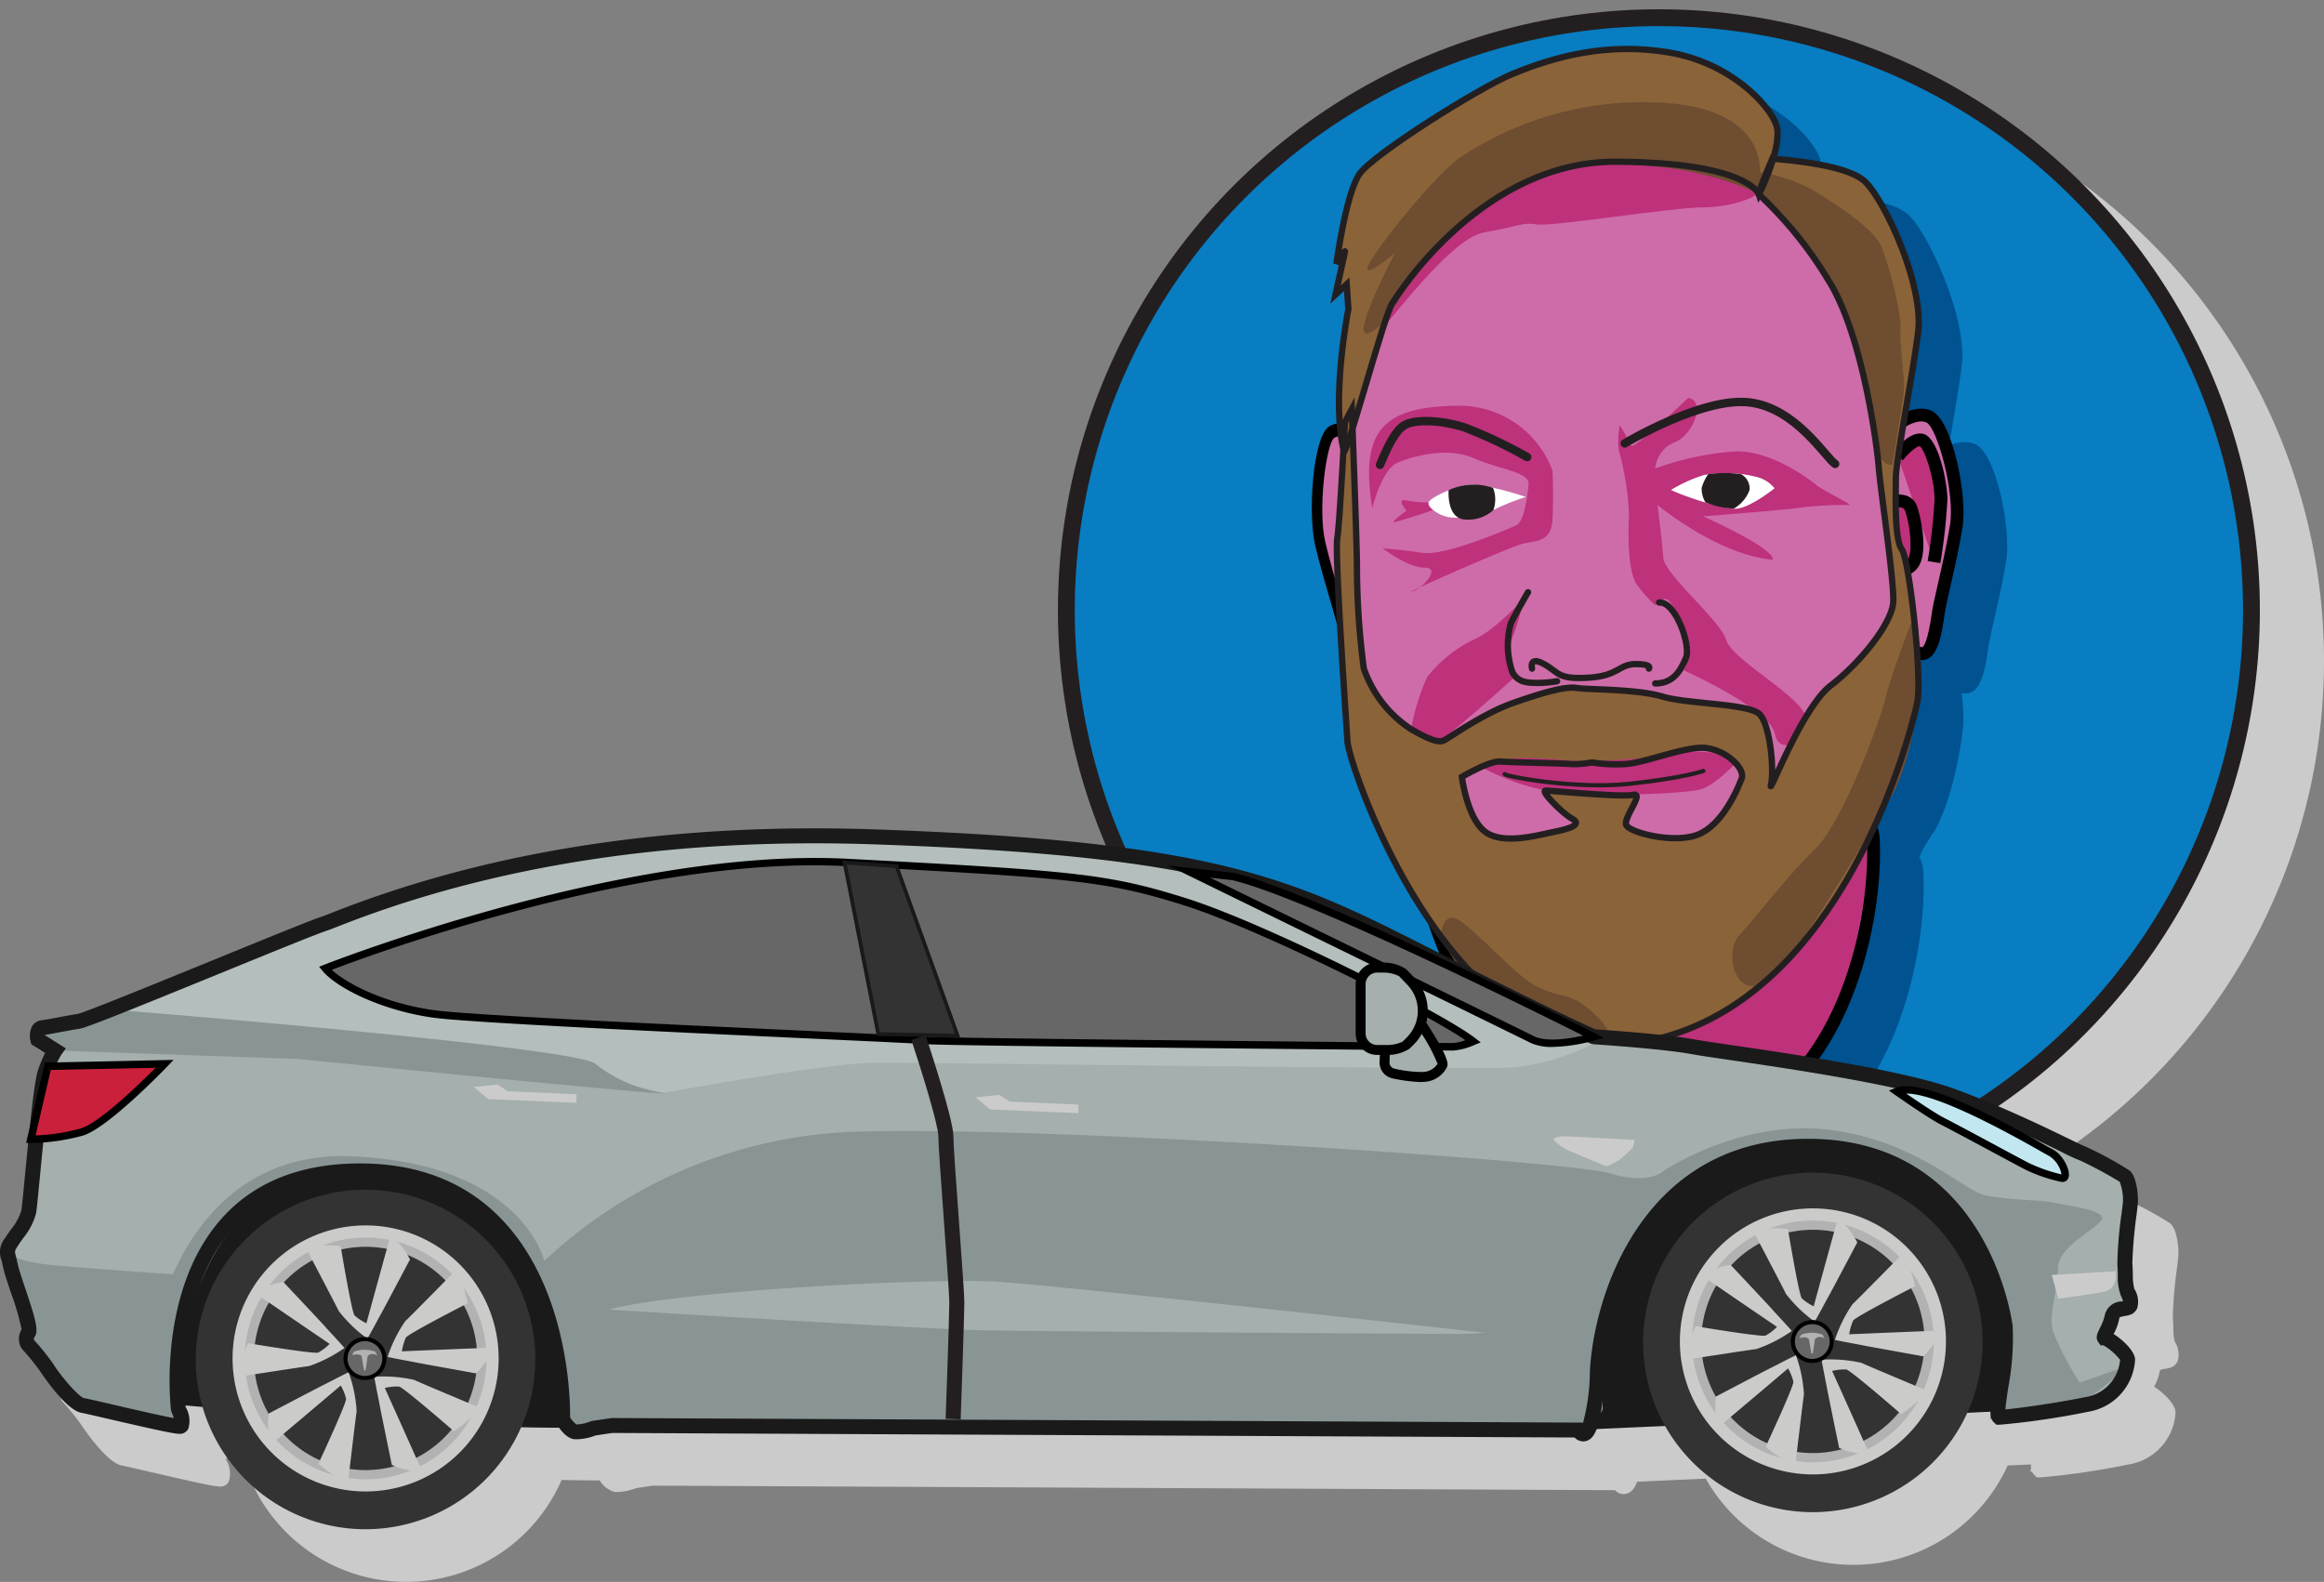 <svg id="Group_1790" data-name="Group 1790" xmlns="http://www.w3.org/2000/svg" xmlns:xlink="http://www.w3.org/1999/xlink" width="276" height="187.892" viewBox="0 0 276 187.892">
  <rect x="0" y="0" width="276" height="187.892" fill="#808080" stroke="none"/>
  <defs>
    <clipPath id="clip-path">
      <rect id="Rectangle_845" data-name="Rectangle 845" width="276" height="187.892" fill="none"/>
    </clipPath>
  </defs>
  <g id="Group_1789" data-name="Group 1789" transform="translate(0 0)" clip-path="url(#clip-path)">
    <path id="Path_4187" data-name="Path 4187" d="M205.039,74.239A70.372,70.372,0,1,1,134.668,3.867a70.372,70.372,0,0,1,70.372,70.372" transform="translate(70.961 4.267)" fill="#cccbcb"/>
    <path id="Path_4188" data-name="Path 4188" d="M200.943,71.372A70.372,70.372,0,1,1,130.572,1a70.372,70.372,0,0,1,70.372,70.372" transform="translate(66.44 1.103)" fill="#087dc1"/>
    <ellipse id="Ellipse_4" data-name="Ellipse 4" cx="70.372" cy="70.372" rx="70.372" ry="70.372" transform="translate(126.641 2.103)" fill="none" stroke="#231f20" stroke-width="2"/>
    <path id="Path_4189" data-name="Path 4189" d="M150.157,47.629a3.846,3.846,0,0,0-3.151.194c.555-3.261,1.176-6.852,1.519-9.534.711-5.587-3.963-15.645-6.3-17.881a5.789,5.789,0,0,0-1.881-1.083,42.218,42.218,0,0,0-8.955-1.912,6.848,6.848,0,0,0,.271-3.81c-.915-2.438-5.486-7.314-12.7-8.535s-13.409.406-18.59,2.539c-3.963,1.626-16.56,9.551-18.186,11.888S79.443,30.16,79.443,30.16s1.117-1.828,1.014-1.422c-.063.261-.5,2.259-.81,3.671-.175.8-.307,1.409-.307,1.409l1.321-1.22.2,2.947A60.614,60.614,0,0,0,79.84,49.152a2.115,2.115,0,0,0-1.315.364c-1.9,1.346-2.476,10.4-1.611,14.063.534,2.264,1.273,4.794,1.868,6.828.389,1.336.728,2.491.869,3.107l.09.4c.078.341.162.7.25,1.073.311,5.27.673,10.535.77,11.961.1,1.46,3.246,11.362,9.2,20.4a56.046,56.046,0,0,0,4.46,10.407c5.425,9.687,13,15.321,21.908,16.295a25.372,25.372,0,0,0,2.764.156,20.156,20.156,0,0,0,14.307-5.7c8.522-8.08,10.979-22.448,10.552-30.137a4.073,4.073,0,0,0-.467-1.687c.135-.3.261-.591.391-.886.5-.829.915-1.5,1.193-1.9,2.032-2.981,3.656-10.836,3.656-13.68a26.885,26.885,0,0,0-.223-3.048,2.123,2.123,0,0,0,.475.067c.061,0,.124,0,.187-.011,1.731-.173,2.163-3.076,2.476-5.194l.061-.408c.1-.627.364-1.809.675-3.179.473-2.083,1.06-4.674,1.433-6.982.6-3.726-1.191-12.679-3.654-13.829" transform="translate(84.453 5.13)" fill="#005290"/>
    <path id="Path_4190" data-name="Path 4190" d="M80.29,54.377s5.621,27.772,26.782,30.087,27.442-22.978,26.78-34.881S80.29,54.377,80.29,54.377" transform="translate(88.613 49.997)" fill="#ce6ca9"/>
    <path id="Path_4191" data-name="Path 4191" d="M83.591,60.727s16.531,11.406,20.5,14.052,3.637,3.968,2.977,4.958,2.15,1.82,2.15,1.82,12.893-2.48,16.034-10.912,4.96-23.309,4.96-23.309-42.321,8.6-46.619,13.39" transform="translate(92.256 52.243)" fill="#be317b"/>
    <path id="Path_4192" data-name="Path 4192" d="M110.215,85.761a25.353,25.353,0,0,1-2.764-.154c-8.907-.974-16.482-6.61-21.908-16.3a54.908,54.908,0,0,1-5.537-14.4l-.135-.671.652-.206c1.775-.562,43.592-13.655,52.652-7.394a4.13,4.13,0,0,1,1.9,3.284c.427,7.687-2.03,22.057-10.552,30.135a20.147,20.147,0,0,1-14.307,5.7M81.654,55.281c1.031,4.2,7.415,26.784,25.963,28.812a19.041,19.041,0,0,0,15.857-5.135c8.145-7.723,10.491-21.541,10.081-28.946A2.637,2.637,0,0,0,132.31,47.9c-2.4-1.66-9.33-2.735-28.719,1.567-10.047,2.23-19.4,5.038-21.937,5.817" transform="translate(88.151 49.611)"/>
    <path id="Path_4193" data-name="Path 4193" d="M106.728,25.113s2.728-2.356,4.588-1.487,3.843,9.174,3.223,13.017-1.86,8.556-2.108,10.167-.621,4.836-1.86,4.96-2.6-1.86-2.6-1.86" transform="translate(117.791 25.862)" fill="#ce6ca9"/>
    <path id="Path_4194" data-name="Path 4194" d="M110.719,52.937c-1.527,0-2.859-1.818-3.118-2.2l1.254-.862c.469.677,1.4,1.569,1.9,1.536.21-.078.644-.69,1.121-3.9l.061-.417c.105-.682.366-1.83.7-3.286.467-2.062,1.048-4.628,1.414-6.887.631-3.919-1.544-11.623-2.8-12.208-1.146-.536-3.155.848-3.768,1.376l-1-1.153c.318-.276,3.162-2.646,5.406-1.6,2.463,1.151,4.256,10.1,3.654,13.832-.372,2.306-.959,4.9-1.433,6.98-.309,1.369-.576,2.552-.673,3.181l-.061.408c-.316,2.118-.745,5.019-2.476,5.194-.063.006-.126.008-.189.008" transform="translate(117.53 25.461)"/>
    <path id="Path_4195" data-name="Path 4195" d="M107.141,26.788s1.818-2.314,2.893-1.9,2.23,4.63,2.23,7.026a66.68,66.68,0,0,1-.825,7.439" transform="translate(118.247 27.41)" fill="#be317b"/>
    <path id="Path_4196" data-name="Path 4196" d="M112.5,39.873l-1.5-.246a66.27,66.27,0,0,0,.816-7.317c0-2.428-1.163-5.968-1.761-6.324-.286-.042-1.231.688-2,1.67l-1.2-.942c.509-.646,2.289-2.707,3.766-2.142,1.691.652,2.72,5.695,2.72,7.737a66.166,66.166,0,0,1-.837,7.563" transform="translate(117.933 27.012)"/>
    <path id="Path_4197" data-name="Path 4197" d="M106.708,28.366c.248,0,1.984-.5,2.48.827s1.321,5.785-.084,6.86L107.7,37.128" transform="translate(117.769 31.205)" fill="#be317b"/>
    <path id="Path_4198" data-name="Path 4198" d="M108.183,38.126l-.926-1.21,1.407-1.075c.867-.663.419-4.422-.166-5.987-.149-.4-.576-.5-1.466-.366a2.16,2.16,0,0,1-.3.034v-.762l-.04-.762c.027,0,.065-.008.114-.015,1.641-.25,2.693.2,3.118,1.336.286.762,1.712,6.168-.332,7.731Z" transform="translate(117.748 30.81)"/>
    <path id="Path_4199" data-name="Path 4199" d="M79.974,25.656s-2.468-2.12-3.9-1.1S73.838,34,74.727,37.771s2.375,8.36,2.739,9.942.991,4.761,2.017,4.782,1.948-2.064,1.948-2.064" transform="translate(82.06 26.792)" fill="#ce6ca9"/>
    <path id="Path_4200" data-name="Path 4200" d="M79.98,53.648c1.252-.126,2.158-2.043,2.335-2.44L81.2,50.453c-.316.711-.989,1.677-1.4,1.683-.179-.061-.6-.633-1.306-3.791l-.093-.41c-.154-.669-.482-1.79-.9-3.21-.589-2.013-1.321-4.521-1.845-6.738-.909-3.848.105-11.692,1.071-12.376.886-.629,2.67.585,3.223,1.058l.7-1.229c-.288-.246-2.855-2.373-4.588-1.149-1.9,1.344-2.476,10.4-1.613,14.061.534,2.264,1.275,4.794,1.87,6.828.389,1.336.728,2.491.869,3.107l.09.4c.469,2.083,1.111,4.935,2.545,4.965.053,0,.105,0,.156-.006" transform="translate(81.735 26.393)"/>
    <path id="Path_4201" data-name="Path 4201" d="M110.159,8.628S78.192,11.609,76.565,40.867s.543,35.76.814,37.655,6.5,21.674,17.067,27.905,12.191,5.96,15.984,5.688,15.172-6.5,21.672-13.274,11.107-25.2,10.836-29.258-2.167-21.131-2.167-24.653-.541-37.386-30.612-36.3" transform="translate(83.841 9.494)" fill="#ce6ca9"/>
    <path id="Path_4202" data-name="Path 4202" d="M99.7,22.458s-6.5,6.231-6.774,5.688-1.353-2.438-1.353-2.438a9.3,9.3,0,0,0-.137,2.981,32.869,32.869,0,0,1,1.22,7.72c-.137,2.167-.137,6.774.947,8.263a16.364,16.364,0,0,0,2.169,2.438s.947-1.218,1.624-.541,2.575,4.062,2.438,5.688a6.687,6.687,0,0,1-.677,2.573s10.3,4.607,10.838,7.586,5.011.271,3.522-2.438-8.669-6.5-9.347-8.8-7.314-7.72-7.451-9.753-.677-6.231-.677-6.231,7.18,5.96,13.682,6.5c.271-1.353-8.263-5.146-8.263-5.146s8.669-.677,10.836-.949a43.7,43.7,0,0,1,6.5-.406c.677.135-3.116-1.761-3.793-2.3s-5.282-4.2-9.753-4.064a34.693,34.693,0,0,0-9.481,2.032,3.718,3.718,0,0,1,2.3-3.116c2.169-.812,3.793-4.876,1.626-5.282" transform="translate(100.807 24.785)" fill="#be317b"/>
    <path id="Path_4203" data-name="Path 4203" d="M94.335,28.715a18.207,18.207,0,0,1,3.913-1.769,14.732,14.732,0,0,1,6.429.278,3.9,3.9,0,0,1,1.956,1.3s-2.888,2.331-4.565,2.423-6.709-1.677-7.733-2.236" transform="translate(104.114 29.473)" fill="#fff"/>
    <path id="Path_4204" data-name="Path 4204" d="M86.509,38.216s-.406-1.557,1.422-.543S89.49,39.5,93.146,39.3s3.658-1.626,5.69-1.626,1.557.543,1.557.543" transform="translate(95.434 41.199)" fill="none" stroke="#231f20" stroke-linecap="round" stroke-width="0.75"/>
    <path id="Path_4205" data-name="Path 4205" d="M93.9,34.019c1.982-.151,3.81,5.148,3.2,6.57s-1.422,3.048-3.656,3.048" transform="translate(103.13 37.541)" fill="none" stroke="#231f20" stroke-linecap="round" stroke-width="0.75"/>
    <path id="Path_4206" data-name="Path 4206" d="M77.677,35.1s1.083-4.6,2.981-5.419,5.96-1.9,9.075-.541,6.637,1.626,6.5,3.116-.541,4.47-1.489,4.876-8.4,3.656-11.107,3.25-4.74-.541-4.74-.541,2.979,2.3,5.011,2.3-.406,2.575-1.489,2.846,11.513-5.284,13.139-5.69,3.385-.135,3.522-2.979,0-5.69,0-5.69A11.8,11.8,0,0,0,87.7,22.91c-8.8.135-11.513,2.979-10.024,12.191" transform="translate(85.302 25.282)" fill="#be317b"/>
    <path id="Path_4207" data-name="Path 4207" d="M93.08,33.791s-3.522,3.793-5.688,4.742a15.936,15.936,0,0,0-5.825,4.6,25.83,25.83,0,0,0-1.9,6.231c0,.541-.269,5.011,1.761,7.18s.408-4.742,3.387-7.18,7.451-6.5,7.451-6.5-1.626-2.167-.814-3.793a31.971,31.971,0,0,0,1.626-5.282" transform="translate(87.915 37.293)" fill="#be317b"/>
    <path id="Path_4208" data-name="Path 4208" d="M95.382,28.051A54.844,54.844,0,0,0,87.864,24.5c-2.64-.814-5.789-1.016-7.11-.2s-2.438,3.759-2.844,4.674" transform="translate(85.985 26.238)" fill="none" stroke="#231f20" stroke-linecap="round" stroke-width="1"/>
    <path id="Path_4209" data-name="Path 4209" d="M96.845,26.85a5.349,5.349,0,0,0-.778,1.626,3.18,3.18,0,0,0,.44,1.71,9.222,9.222,0,0,0,3.387.745,4.3,4.3,0,0,0,1.862-2.2,1.931,1.931,0,0,0-1.016-1.879,13.367,13.367,0,0,0-3.894,0" transform="translate(106.025 29.471)" fill="#231f20"/>
    <path id="Path_4210" data-name="Path 4210" d="M126.212,8.759c.305.1,9.652.915,11.989,3.151s7.009,12.294,6.3,17.881-2.642,15.134-2.642,17.37-.2,7.112.713,8.431,2.436,15.239,1.826,18.184-8.532,35.253-31.694,40.131S76.942,81.4,76.738,78.453,75.215,56.2,75.518,54.274s.915-13.819.915-13.819l.812-1.521s.61,15.948.61,18.59.3,9.957.814,12.191,3.147,5.789,5.585,7.211,3.25,1.527,3.759,1.424,4.47-3.149,8.535-4.573,6.3-1.929,7.415-1.727,7.11.105,10.159,1.016,10.363.814,11.585,2.135,1.727,6.6,1.319,8.33,3.656-9.145,7.11-11.785,7.317-7.418,7.415-9.957-1.523-13.31-1.727-15.95-1.929-15.847-5.991-22.246-6.2-9.347-8.232-10.163.61-4.672.61-4.672" transform="translate(83.296 9.666)" fill="#8b6339"/>
    <path id="Path_4211" data-name="Path 4211" d="M97.972,43.959a11.175,11.175,0,0,1-2.438.2c-.812-.1-7.112-.2-8.431-.305s-4.573,1.828-4.573,1.828.61,4.876,2.743,6.5,6.3.406,8.33,0,3.149-.915,2.032-1.525-3.86-3.351-3.149-3.351,8.941.812,10.363.507-1.117,2.642-.812,3.555,5.789,2.337,8.636,1.119,4.571-5.284,5.078-6.6-2.335-3.862-5.078-3.658-6.6,1.828-8.84,1.931a18.583,18.583,0,0,1-3.86-.2" transform="translate(91.084 46.596)" fill="#ce6ca9"/>
    <path id="Path_4212" data-name="Path 4212" d="M96.728,43.72s-6.7-.644-8.873-.507a13.28,13.28,0,0,0-4.2,1.083A27.262,27.262,0,0,0,94.8,47.53c5.69.135,13.377-.118,15-.661s3.928-2.981,3.928-2.981-1.405-2.707-10.041-.728c-1.622.2-4.843.191-6.959.56" transform="translate(92.328 46.835)" fill="#be317b"/>
    <path id="Path_4213" data-name="Path 4213" d="M77.249,31.543c.122,1.241,9.136-12.191,13.768-13s4.374-1.22,6.3-.949,16.085-2.032,19.814-2.032S125.5,13.8,123.7,12.579s-5.661-4.74-16.213-4.334S86,11.632,83.038,15.017s-6.176,12.6-5.789,16.526" transform="translate(85.221 9.063)" fill="#be317b"/>
    <path id="Path_4214" data-name="Path 4214" d="M84.944,43.9c-.067.238,8.364,1.862,14.867,1.151s8.736-1.523,8.736-1.523" transform="translate(93.749 48.041)" fill="none" stroke="#231f20" stroke-linecap="round" stroke-width="0.5"/>
    <path id="Path_4215" data-name="Path 4215" d="M125.686,20.048s2.945-5.892,2.032-8.33-5.486-7.314-12.7-8.535-13.409.408-18.59,2.541c-3.963,1.624-16.56,9.549-18.186,11.886S75.5,28.278,75.5,28.278s1.119-1.83,1.016-1.422c-.065.259-.5,2.259-.81,3.671-.175.8-.307,1.407-.307,1.407l1.321-1.218.2,2.945s-2.133,10.769-.507,16.966c.711-1.016,4.742-16.017,5.655-17.54s10.939-17.035,26.685-16.932,16.932,3.894,16.932,3.894" transform="translate(83.214 3.051)" fill="#8b6339"/>
    <path id="Path_4216" data-name="Path 4216" d="M82.835,28.514a13.53,13.53,0,0,1-2.617-.244c-1.355-.271,0,1.22,0,1.22s-1.9,1.355-1.489,1.355S83.6,29.354,83.6,29.354Z" transform="translate(86.826 31.164)" fill="#be317b"/>
    <path id="Path_4217" data-name="Path 4217" d="M92.211,28.818s-5.127-1.759-7.173-1.4c-1.571.278-4.193,1.489-4.378,2.049s1.21,1.584,2.514,1.769a10.167,10.167,0,0,0,4.752-.652,27.214,27.214,0,0,1,4.285-1.769" transform="translate(89.002 30.208)" fill="#fff"/>
    <path id="Path_4218" data-name="Path 4218" d="M81.787,28.01S81.515,31.346,83.7,31.5a4.464,4.464,0,0,0,3.4-1.117,3.774,3.774,0,0,0-.034-2.642,7.058,7.058,0,0,0-5.282.271" transform="translate(90.253 30.206)" fill="#231f20"/>
    <path id="Path_4219" data-name="Path 4219" d="M87.523,33.437S86.1,35.875,85.491,37.1a9.675,9.675,0,0,0,.2,5.892c.608,1.014,1.422,1.218,2.844,1.218a13.682,13.682,0,0,0,2.438-.2" transform="translate(93.947 36.902)" fill="none" stroke="#231f20" stroke-linecap="round" stroke-width="0.75"/>
    <path id="Path_4220" data-name="Path 4220" d="M91.721,27.617s9.143-5.486,14.73-4.876,9.145,6.6,10.262,7.314" transform="translate(101.229 25.045)" fill="none" stroke="#231f20" stroke-linecap="round" stroke-width="1"/>
    <path id="Path_4221" data-name="Path 4221" d="M123.961,15.285s2.011-8.126-10.316-9.347a39.045,39.045,0,0,0-25.33,6.5c-3.116,2.3-9.616,10.43-10.7,12.6s3.116-1.355,3.116-1.355-2.979,5.554-3.656,8.4,2.573-.406,2.573-.406,9.483-17.067,22.892-18.285,21.4,3.351,21.4,3.351Z" transform="translate(84.959 6.359)" fill="#6e4d31"/>
    <path id="Path_4222" data-name="Path 4222" d="M99.913,9.709a18.707,18.707,0,0,1,6.774,2.3c3.116,1.9,7.178,4.6,7.992,6.772s2.3,7.586,2.167,9.481.541,5.962.406,7.451-1.355,8.8-1.355,8.8-1.9.271-1.9-3.385-2.508-13.207-5.724-18.592-5.114-8.3-8.229-10.159-.135-2.676-.135-2.676" transform="translate(108.85 10.715)" fill="#6e4d31"/>
    <path id="Path_4223" data-name="Path 4223" d="M119.11,35.079s-2.438,6.231-3.116,9.075-5.148,14.9-8.4,18.016-7.043,8.129-8.941,10.159-.543,7.857,3.116,5.554,12.6-18.556,14.629-21.537,3.658-10.836,3.658-13.68a51.039,51.039,0,0,0-.949-7.586" transform="translate(107.94 38.714)" fill="#6e4d31"/>
    <path id="Path_4224" data-name="Path 4224" d="M81.338,53.994s.135-2.844,1.9-2.032,6.908,6.637,9.212,7.857,2.844.949,4.6,1.624,6.368,5.013,3.116,4.878S86.08,64.289,81.338,53.994" transform="translate(89.769 57.186)" fill="#6e4d31"/>
    <path id="Path_4225" data-name="Path 4225" d="M127.194,8.953c.305.1,8.669.507,11.006,2.743s7.009,12.292,6.3,17.879-2.642,15.138-2.642,17.374-.2,7.11.711,8.431,2.438,15.239,1.83,18.184-8.535,35.253-31.7,40.129S76.94,81.184,76.738,78.239s-1.525-22.248-1.22-24.179.915-13.817.915-13.817l.812-1.523s.61,15.95.61,18.59A93.468,93.468,0,0,0,78.667,69.5a14.071,14.071,0,0,0,5.587,7.211c2.438,1.422,3.252,1.525,3.759,1.422s4.47-3.149,8.535-4.571,6.3-1.929,7.415-1.727,7.112.1,10.159,1.016,10.363.814,11.583,2.133,1.727,6.6,1.321,8.33,3.656-9.143,7.11-11.785,7.314-7.415,7.415-9.955-1.523-13.31-1.727-15.95S137.9,29.779,133.831,23.38A47.2,47.2,0,0,0,125.6,13.219C125.433,13.051,127.194,8.953,127.194,8.953Z" transform="translate(83.296 9.88)" fill="none" stroke="#231f20" stroke-width="0.75"/>
    <path id="Path_4226" data-name="Path 4226" d="M125.686,20.048s2.945-5.892,2.032-8.33-5.486-7.314-12.7-8.535-13.409.408-18.59,2.541c-3.963,1.624-16.56,9.549-18.186,11.886S75.5,28.278,75.5,28.278s1.119-1.83,1.016-1.422c-.065.259-.5,2.259-.81,3.671-.175.8-.307,1.407-.307,1.407l1.321-1.218.2,2.945s-2.133,10.769-.507,16.966c.711-1.016,4.742-16.017,5.655-17.54s10.939-17.035,26.685-16.932S125.686,20.048,125.686,20.048Z" transform="translate(83.214 3.051)" fill="none" stroke="#231f20" stroke-width="0.75"/>
    <path id="Path_4227" data-name="Path 4227" d="M97.972,43.959a11.175,11.175,0,0,1-2.438.2c-.812-.1-7.112-.2-8.431-.305s-4.573,1.828-4.573,1.828.61,4.876,2.743,6.5,6.3.406,8.33,0,3.149-.915,2.032-1.525-3.86-3.351-3.149-3.351,8.941.812,10.363.507-1.117,2.642-.812,3.555,5.789,2.337,8.636,1.119,4.571-5.284,5.078-6.6-2.335-3.862-5.078-3.658-6.6,1.828-8.84,1.931A18.583,18.583,0,0,1,97.972,43.959Z" transform="translate(91.084 46.596)" fill="none" stroke="#231f20" stroke-width="0.75"/>
    <path id="Path_4228" data-name="Path 4228" d="M254.59,107.682a4.879,4.879,0,0,0,.652-.151,1.39,1.39,0,0,0,.858-.793,2.814,2.814,0,0,0-.347-2.287,6.463,6.463,0,0,1-.172-1.71c-.013-.433-.023-.886-.061-1.327a52.732,52.732,0,0,1,.5-5.754c.065-.547.118-.989.143-1.237.088-.873-.08-3.362-1-4.05a41.857,41.857,0,0,0-5.27-2.85c-.187-.061-1.048-.482-1.961-.924-2.785-1.353-7.971-3.869-13.48-5.888C228.4,78.5,215.1,76.548,207.961,75.5c-2.072-.3-3.652-.534-4.424-.679-3.263-.61-10.588-1.117-11.768-1.195-.759-.328-5.169-2.285-19.747-9.671-16.1-8.154-24.97-12.647-65.613-14.076-24.131-.854-45.851,2.463-64.559,9.841-.616.242-1.056.414-1.308.5-1.254.4-7.005,2.749-13.1,5.236-6.717,2.741-15.075,6.153-15.92,6.328-.69.107-1.534.265-2.322.412-.808.149-1.552.288-1.986.345a1.487,1.487,0,0,0-1.069.637,2.5,2.5,0,0,0-.225,1.866l.086.345.7.442a.812.812,0,0,0,.562.356l.381.24a17.4,17.4,0,0,0-.839,2.009,48.392,48.392,0,0,0-.985,6.812l-.438,1.874h.244c-.128,1.269-.259,2.611-.393,4.012-.189,1.975-.353,3.677-.417,4.02A6.777,6.777,0,0,1,3.582,97.4c-.238.337-.478.673-.692,1.01a2.628,2.628,0,0,0-.431,2.611c.059.225.13.5.2.856a30.9,30.9,0,0,0,.921,3.008,30.847,30.847,0,0,1,1.277,4.376,2.171,2.171,0,0,0-.04,2.2l.109.151a27.45,27.45,0,0,1,2.165,2.667c.027.044,2.97,4.538,4.838,4.878.381.069,1.649.364,3.212.726,6.915,1.6,8.225,1.853,8.69,1.767a1.13,1.13,0,0,0,.818-.587,3.17,3.17,0,0,0-.313-2.575c0-.044-.011-.13-.017-.2l2.041.177a20.145,20.145,0,0,0,37.815,2.407c1.605.038,3.118.057,4.514.055a3,3,0,0,0,1.794,1.374,6.324,6.324,0,0,0,2.518-.45l2.009-.3,114.271.539a1.35,1.35,0,0,0,1.321.433c.5-.116.94-.484,1.3-1.437,1.83-.086,4.679-.215,8.15-.364a20.125,20.125,0,0,0,35.851-1.563c1.006-.046,1.923-.09,2.771-.13a3.156,3.156,0,0,0,.023.419c-.065.288-.107.456-.107.456l.217-.015a1.187,1.187,0,0,0,.191.324l.377.362h.408a92.543,92.543,0,0,0,10.472-1.536,6.636,6.636,0,0,0,5.587-6.178c0-.987-1.433-2.365-2.548-3.057a6.173,6.173,0,0,0,.694-1.967,2,2,0,0,1,.6-.162" transform="translate(2.527 54.905)" fill="#cccbcb"/>
    <path id="Path_4229" data-name="Path 4229" d="M9.845,96.31s43.5,4.119,55.126,2.781,113.579.688,114.769.543,51.19-2.167,54.081-2.457,0-15.9-2.312-21.1-16.474-12.138-25.143-12.426S32.1,65.386,32.1,65.386-3.16,59.607,9.845,96.31" transform="translate(7.687 70.219)" fill="#1a1a1a"/>
    <path id="Path_4230" data-name="Path 4230" d="M72.2,117.224l-2.167.326a6.087,6.087,0,0,1-2.169.433c-.757-.109-1.517-1.519-1.517-1.519s.867-29.476-24.06-29.476-21.567,28.286-21.567,28.286.867,1.95.217,2.059-10.4-2.276-11.6-2.493-3.793-3.686-4.226-4.445a30.5,30.5,0,0,0-2.276-2.817,1.3,1.3,0,0,1,.107-1.409c.326-.974-1.843-6.286-2.167-7.912s-.65-1.624.107-2.817,1.843-2.383,2.059-3.576S4.244,77.126,4.9,75.283a11.554,11.554,0,0,1,1.191-2.6l-2.059-1.3s-.324-1.3.543-1.409,2.926-.541,4.336-.757,26.443-10.731,29.153-11.6,25.469-11.7,65.567-10.3,48.769,5.636,65.243,13.981,19.941,9.755,19.941,9.755,8.345.541,11.812,1.191S223.706,75.283,231.4,78.1s14.74,6.612,15.5,6.828a42.626,42.626,0,0,1,4.986,2.71c.433.324.759,2.167.65,3.25s-.757,5.852-.65,7.152a13.418,13.418,0,0,0,.326,3.36c.324.652.65,1.626,0,1.843s-1.736.109-1.843,1.083-1.193,2.493-.867,2.493,2.71,1.736,2.71,2.6a5.758,5.758,0,0,1-4.878,5.31,92.158,92.158,0,0,1-10.3,1.517c-.867,0,1.083-6.826.65-10.729S233.242,84.278,214.6,84.062s-24.817,16.688-25.36,26.767-2.276,6.938-2.276,6.938Z" transform="translate(0.464 52.086)" fill="#a4afae"/>
    <path id="Path_4231" data-name="Path 4231" d="M.884,70.129s-2.89,2.1,5.781,2.817,15.6,1.157,15.6,1.157-2.312,10.4-1.879,12.571a41.127,41.127,0,0,1,.543,5.347s-9.069-.724-10.8-1.59a10.629,10.629,0,0,1-4.479-3.9C4.641,84.8,2.329,84.217,2.834,82.267s.074-2.383-.217-3.686S-.416,72.8.884,70.129" transform="translate(0.465 77.398)" fill="#899594"/>
    <path id="Path_4232" data-name="Path 4232" d="M4.453,69.23S42.674,53.19,51.777,51.89s32.369-5.345,45.374-4.624,37.136,2.457,39.593,3.179,49.129,20.519,49.129,20.519A25.961,25.961,0,0,1,174.6,74.721c-5.926.29-69.217-.578-75.286-.578s-25.431,3.614-25.431,3.614-8.816-2.312-11.562-2.89S5.536,70.387,4.453,69.23" transform="translate(4.915 52.07)" fill="#b3bebd"/>
    <path id="Path_4233" data-name="Path 4233" d="M125.7,83.774a15.319,15.319,0,1,1-15.319-15.319A15.318,15.318,0,0,1,125.7,83.774" transform="translate(104.918 75.55)" fill="#333"/>
    <path id="Path_4234" data-name="Path 4234" d="M110,68.8a14.594,14.594,0,1,0,14.6,14.6A14.6,14.6,0,0,0,110,68.8m0,27.855a13.26,13.26,0,1,1,13.259-13.261A13.275,13.275,0,0,1,110,96.655" transform="translate(105.299 75.931)" fill="#b3b2b3"/>
    <path id="Path_4235" data-name="Path 4235" d="M112.812,66.309a19.953,19.953,0,1,0,19.953,19.953,19.954,19.954,0,0,0-19.953-19.953m0,35.228a15.275,15.275,0,1,1,15.275-15.275,15.275,15.275,0,0,1-15.275,15.275" transform="translate(102.485 73.182)" fill="#333"/>
    <path id="Path_4236" data-name="Path 4236" d="M112.921,106.535a20.163,20.163,0,1,1,20.164-20.164,20.185,20.185,0,0,1-20.164,20.164m0-39.906a19.743,19.743,0,1,0,19.743,19.743,19.765,19.765,0,0,0-19.743-19.743m0,35.228a15.484,15.484,0,1,1,15.485-15.485,15.5,15.5,0,0,1-15.485,15.485m0-30.549a15.064,15.064,0,1,0,15.064,15.064,15.08,15.08,0,0,0-15.064-15.064" transform="translate(102.375 73.072)" fill="#333"/>
    <path id="Path_4237" data-name="Path 4237" d="M99.037,70.421s3.589,6.822,3.763,7.232a16.527,16.527,0,0,0,3.412,3.294c.707-1.235,1.468-2.705,1.645-3s3.412-6.41,3.412-6.41-1.119-2.293-2.354-2.646c-.236.766-2.823,10.232-2.823,10.232a6.226,6.226,0,0,1-1.409-.94c-.353-.412-1.647-8.234-1.647-8.234s-3.177-.41-4,.471" transform="translate(109.303 76.032)" fill="#cbcbca"/>
    <path id="Path_4238" data-name="Path 4238" d="M111.43,70.88s-5.4,5.495-5.743,5.787a16.489,16.489,0,0,0-2.1,4.251c1.391.3,3.023.576,3.357.654s7.144,1.3,7.144,1.3,1.843-1.763,1.8-3.046c-.8.008-10.6.427-10.6.427a6.157,6.157,0,0,1,.467-1.63c.284-.463,7.34-4.077,7.34-4.077s-.574-3.149-1.666-3.665" transform="translate(114.328 78.226)" fill="#cbcbca"/>
    <path id="Path_4239" data-name="Path 4239" d="M115.069,80.364s-7.108-2.979-7.506-3.185a16.524,16.524,0,0,0-4.727-.368c.242,1.4.587,3.021.64,3.36s1.447,7.115,1.447,7.115,2.322,1.058,3.5.545c-.305-.738-4.334-9.689-4.334-9.689a6.166,6.166,0,0,1,1.687-.17c.534.093,6.509,5.3,6.509,5.3s2.712-1.7,2.785-2.907" transform="translate(113.496 84.69)" fill="#cbcbca"/>
    <path id="Path_4240" data-name="Path 4240" d="M106.38,89.255s.9-7.655.985-8.093a16.586,16.586,0,0,0-.953-4.645c-1.279.618-2.741,1.4-3.052,1.542s-6.437,3.36-6.437,3.36-.374,2.524.444,3.513c.627-.5,8.114-6.845,8.114-6.845a6.252,6.252,0,0,1,.631,1.574c.059.541-3.294,7.723-3.294,7.723s2.386,2.135,3.564,1.872" transform="translate(106.874 84.448)" fill="#cbcbca"/>
    <path id="Path_4241" data-name="Path 4241" d="M95.387,82.629s7.615-1.18,8.063-1.214a16.568,16.568,0,0,0,4.22-2.158c-.938-1.069-2.083-2.268-2.3-2.531s-4.956-5.305-4.956-5.305-2.531.313-3.267,1.367c.648.471,8.764,5.989,8.764,5.989a6.217,6.217,0,0,1-1.346,1.029c-.5.2-8.322-1.113-8.322-1.113s-1.42,2.871-.852,3.936" transform="translate(105.127 78.824)" fill="#cbcbca"/>
    <path id="Path_4242" data-name="Path 4242" d="M110.637,68.226a15.8,15.8,0,1,0,15.8,15.8,15.8,15.8,0,0,0-15.8-15.8m0,30.158a14.356,14.356,0,1,1,14.357-14.357,14.375,14.375,0,0,1-14.357,14.357" transform="translate(104.667 75.297)" fill="#cbcbca"/>
    <path id="Path_4243" data-name="Path 4243" d="M105.828,76.954a2.307,2.307,0,1,1-2.306-2.306,2.305,2.305,0,0,1,2.306,2.306" transform="translate(111.707 82.385)" fill="#676767"/>
    <path id="Path_4244" data-name="Path 4244" d="M103.648,79.628a2.548,2.548,0,1,1,2.548-2.548,2.55,2.55,0,0,1-2.548,2.548m0-4.613a2.066,2.066,0,1,0,2.066,2.066,2.067,2.067,0,0,0-2.066-2.066" transform="translate(111.58 82.258)"/>
    <path id="Path_4245" data-name="Path 4245" d="M104.336,75.469a3.755,3.755,0,0,0-2.512,0l-.246.427c.006,0,.749-.288,1.138.1l.295,1.7.177.011.252-1.721a.851.851,0,0,1,1.149-.021Z" transform="translate(112.107 83.045)" fill="#b3b2b3"/>
    <path id="Path_4246" data-name="Path 4246" d="M44,84.736A15.319,15.319,0,1,1,28.677,69.417,15.318,15.318,0,0,1,44,84.736" transform="translate(14.743 76.612)" fill="#333"/>
    <path id="Path_4247" data-name="Path 4247" d="M28.3,69.761a14.594,14.594,0,1,0,14.6,14.593A14.6,14.6,0,0,0,28.3,69.761m0,27.855A13.26,13.26,0,1,1,41.557,84.354,13.275,13.275,0,0,1,28.3,97.616" transform="translate(15.122 76.991)" fill="#b3b2b3"/>
    <path id="Path_4248" data-name="Path 4248" d="M31.106,67.271A19.953,19.953,0,1,0,51.059,87.224,19.954,19.954,0,0,0,31.106,67.271m0,35.228A15.275,15.275,0,1,1,46.381,87.224,15.275,15.275,0,0,1,31.106,102.5" transform="translate(12.309 74.243)" fill="#333"/>
    <path id="Path_4249" data-name="Path 4249" d="M31.215,107.5A20.163,20.163,0,1,1,51.377,87.333,20.185,20.185,0,0,1,31.215,107.5m0-39.906A19.743,19.743,0,1,0,50.958,87.333,19.765,19.765,0,0,0,31.215,67.591m0,35.228A15.484,15.484,0,1,1,46.7,87.333a15.5,15.5,0,0,1-15.485,15.485m0-30.549A15.064,15.064,0,1,0,46.28,87.333,15.08,15.08,0,0,0,31.215,72.269" transform="translate(12.2 74.134)" fill="#333"/>
    <path id="Path_4250" data-name="Path 4250" d="M17.331,71.382s3.587,6.822,3.763,7.232a16.568,16.568,0,0,0,3.41,3.294c.707-1.235,1.47-2.705,1.647-3s3.41-6.41,3.41-6.41-1.117-2.293-2.352-2.646c-.236.766-2.823,10.232-2.823,10.232a6.226,6.226,0,0,1-1.409-.94c-.353-.412-1.647-8.234-1.647-8.234s-3.177-.41-4,.471" transform="translate(19.128 77.093)" fill="#cbcbca"/>
    <path id="Path_4251" data-name="Path 4251" d="M29.723,71.842s-5.4,5.495-5.743,5.787a16.488,16.488,0,0,0-2.1,4.251c1.391.3,3.023.576,3.357.654s7.144,1.3,7.144,1.3,1.845-1.763,1.8-3.046c-.8.008-10.6.427-10.6.427a6.157,6.157,0,0,1,.467-1.63c.284-.463,7.34-4.077,7.34-4.077s-.574-3.149-1.666-3.665" transform="translate(24.151 79.288)" fill="#cbcbca"/>
    <path id="Path_4252" data-name="Path 4252" d="M33.362,81.326s-7.108-2.979-7.506-3.185a16.525,16.525,0,0,0-4.727-.368c.242,1.4.587,3.021.64,3.36s1.447,7.115,1.447,7.115,2.322,1.058,3.5.545c-.305-.738-4.334-9.689-4.334-9.689a6.166,6.166,0,0,1,1.687-.17c.534.093,6.509,5.3,6.509,5.3s2.712-1.7,2.785-2.907" transform="translate(23.319 85.752)" fill="#cbcbca"/>
    <path id="Path_4253" data-name="Path 4253" d="M24.673,90.217s.9-7.655.985-8.093a16.586,16.586,0,0,0-.953-4.645c-1.279.618-2.741,1.4-3.052,1.542s-6.437,3.36-6.437,3.36-.374,2.524.444,3.513c.627-.5,8.114-6.845,8.114-6.845a6.252,6.252,0,0,1,.631,1.574c.059.541-3.294,7.723-3.294,7.723s2.386,2.135,3.564,1.872" transform="translate(16.698 85.51)" fill="#cbcbca"/>
    <path id="Path_4254" data-name="Path 4254" d="M13.68,83.59s7.615-1.18,8.063-1.214a16.568,16.568,0,0,0,4.22-2.158c-.938-1.069-2.083-2.268-2.3-2.531S18.7,72.382,18.7,72.382s-2.533.313-3.267,1.367c.648.471,8.764,5.989,8.764,5.989a6.217,6.217,0,0,1-1.346,1.029c-.5.2-8.322-1.113-8.322-1.113s-1.42,2.871-.852,3.936" transform="translate(14.95 79.884)" fill="#cbcbca"/>
    <path id="Path_4255" data-name="Path 4255" d="M28.93,69.188a15.8,15.8,0,1,0,15.8,15.8,15.8,15.8,0,0,0-15.8-15.8m0,30.158A14.356,14.356,0,1,1,43.287,84.989,14.375,14.375,0,0,1,28.93,99.346" transform="translate(14.49 76.359)" fill="#cbcbca"/>
    <path id="Path_4256" data-name="Path 4256" d="M24.121,77.915a2.307,2.307,0,1,1-2.306-2.306,2.305,2.305,0,0,1,2.306,2.306" transform="translate(21.53 83.446)" fill="#676767"/>
    <path id="Path_4257" data-name="Path 4257" d="M21.941,80.589a2.548,2.548,0,1,1,2.548-2.548,2.55,2.55,0,0,1-2.548,2.548m0-4.613a2.066,2.066,0,1,0,2.066,2.066,2.068,2.068,0,0,0-2.066-2.066" transform="translate(21.403 83.319)"/>
    <path id="Path_4258" data-name="Path 4258" d="M22.629,76.431a3.755,3.755,0,0,0-2.512,0l-.246.427c.006,0,.749-.288,1.138.1l.295,1.7.177.011.252-1.721a.851.851,0,0,1,1.149-.021Z" transform="translate(21.931 84.107)" fill="#b3b2b3"/>
    <path id="Path_4259" data-name="Path 4259" d="M12.087,57.044S66.13,61.38,68.442,63.4a16.9,16.9,0,0,0,8.093,3.469c2.89.579-43.35-4.045-43.35-4.045l-28.9-1.012s-2.962.722-2.059-1.3S7.1,58.344,7.1,58.344Z" transform="translate(2.267 62.956)" fill="#899594"/>
    <path id="Path_4260" data-name="Path 4260" d="M8.646,88.706s3.469-22.543,23.7-21.676S55.175,79.459,55.175,79.459A56.766,56.766,0,0,1,91.3,64.142c22.252-.867,85.833,3.467,90.457,4.912s6.357-.288,6.357-.288,8.959-6.069,19.364-4.914,16.183,7.226,18.784,7.8,6.936.576,8.093.867,6.357.867,5.781,2.022-5.2,3.181-5.2,5.781-1.157,5.491-.579,7.514a34.91,34.91,0,0,0,3.179,6.069l5.781-2.024s-5.781,5.491-8.959,5.781-7.514.579-7.514.579,8.093-31.214-20.231-32.081-25.719,30.924-25.719,30.924-1.157,2.312-3.181,2.312-115.6-.578-117.045-.288l-1.443.288a2.2,2.2,0,0,1-1.736-2.024c-.65-12.138-5.882-29.632-24.853-28.683-10.983.29-17.631,7.3-20.519,20.881-.869,2.024-.869,7.3-.869,7.3s-3.179-4.986-2.6-8.164" transform="translate(9.464 70.308)" fill="#899594"/>
    <path id="Path_4261" data-name="Path 4261" d="M188.023,119.586a1.466,1.466,0,0,1-1.029-.469l-114.271-.539-2.009.3a6.328,6.328,0,0,1-2.518.448c-1.113-.158-1.942-1.55-2.171-1.973l-.114-.21.008-.238c0-.141.311-14.3-7.731-22.581-3.858-3.97-9.054-5.983-15.441-5.983-6.521,0-11.612,2.009-15.13,5.968-6.688,7.531-5.7,19.831-5.57,21.2a3.17,3.17,0,0,1,.313,2.575,1.134,1.134,0,0,1-.818.589c-.465.086-1.775-.168-8.69-1.769-1.563-.362-2.832-.656-3.212-.726-1.868-.339-4.811-4.832-4.838-4.878a27.2,27.2,0,0,0-2.165-2.665l-.107-.151a2.165,2.165,0,0,1,.038-2.2,30.859,30.859,0,0,0-1.277-4.378C.869,100.645.5,99.553.371,98.9c-.072-.358-.143-.633-.2-.856A2.627,2.627,0,0,1,.6,95.432c.215-.337.454-.675.692-1.012a6.719,6.719,0,0,0,1.241-2.249c.063-.341.227-2.045.417-4.018.6-6.2,1.128-11.44,1.571-12.7a17.4,17.4,0,0,1,.839-2.009L3.717,72.41l-.086-.345A2.5,2.5,0,0,1,3.856,70.2a1.5,1.5,0,0,1,1.069-.637c.433-.055,1.178-.194,1.986-.345.789-.147,1.632-.305,2.322-.41.846-.175,9.2-3.587,15.92-6.328C31.246,59.99,37,57.64,38.251,57.238c.252-.08.692-.255,1.308-.5,18.708-7.378,40.428-10.693,64.559-9.839,40.643,1.428,49.512,5.922,65.613,14.073,14.578,7.386,18.988,9.344,19.747,9.673,1.18.078,8.505.583,11.768,1.195.772.143,2.354.377,4.424.679,7.144,1.046,20.443,2.994,26.5,5.211,5.509,2.02,10.7,4.535,13.48,5.888.913.442,1.773.86,1.961.921a41.582,41.582,0,0,1,5.27,2.853c.919.686,1.088,3.174,1,4.047-.025.248-.078.69-.143,1.237a52.724,52.724,0,0,0-.5,5.756c.038.44.048.892.061,1.325a6.348,6.348,0,0,0,.175,1.71,2.825,2.825,0,0,1,.345,2.289,1.4,1.4,0,0,1-.858.793,5.226,5.226,0,0,1-.652.151,2.007,2.007,0,0,0-.6.16,6.183,6.183,0,0,1-.694,1.969c1.115.692,2.548,2.068,2.548,3.055a6.637,6.637,0,0,1-5.587,6.181A92.82,92.82,0,0,1,237.5,117.6h-.408l-.379-.362c-.492-.572-.383-1.489.034-4.3a30.52,30.52,0,0,0,.52-6.856c-.021-.2-2.5-20.439-22.21-20.666-18.277-.229-23.942,16.2-24.466,25.93-.347,6.456-1.159,7.95-2.274,8.2a1.307,1.307,0,0,1-.292.036M67.7,116.7a2.652,2.652,0,0,0,.772.875,5.14,5.14,0,0,0,1.7-.387l.187-.048,2.3-.334,115.291.543.04.072a24.428,24.428,0,0,0,.825-6.168c.517-9.652,6.706-27.831,26.256-27.611,21.266.248,23.931,22.027,23.956,22.246a31.783,31.783,0,0,1-.528,7.312c-.135.894-.29,1.946-.334,2.585,1.717-.162,5.939-.738,9.448-1.456a4.869,4.869,0,0,0,4.169-4.441,7.068,7.068,0,0,0-1.971-1.712h-.345l-.309-.442c-.313-.5-.088-.968.255-1.67a5.576,5.576,0,0,0,.532-1.369,2.088,2.088,0,0,1,2.034-1.736c.053-.011.1-.019.151-.027a3.108,3.108,0,0,0-.255-.667,6.185,6.185,0,0,1-.358-2.453c-.013-.4-.023-.82-.059-1.229a46.809,46.809,0,0,1,.511-6.113c.065-.532.118-.959.141-1.2a5.727,5.727,0,0,0-.377-2.526,50.07,50.07,0,0,0-4.622-2.493,21.975,21.975,0,0,1-2.242-1.029A144.993,144.993,0,0,0,231.558,79.4c-5.884-2.154-19.063-4.083-26.144-5.122-2.106-.307-3.709-.543-4.493-.69-3.376-.633-11.625-1.174-11.707-1.178l-.278-.065c-.141-.057-3.69-1.519-20.006-9.784-16.394-8.3-24.621-12.468-64.873-13.884-23.887-.852-45.37,2.43-63.846,9.715-.671.265-1.144.45-1.42.539-1.186.381-6.908,2.716-12.967,5.19C14.934,68.564,10.258,70.443,9.5,70.559c-.673.1-1.5.257-2.266.4-.751.141-1.449.271-1.919.339v.025L7.82,72.9l-.547.766A11.091,11.091,0,0,0,6.2,76.045c-.408,1.155-1.1,8.392-1.479,12.279-.238,2.465-.366,3.77-.438,4.167a7.882,7.882,0,0,1-1.54,2.958c-.221.311-.444.625-.642.936-.374.587-.374.587-.212,1.21.065.248.145.557.225.955.109.545.475,1.635.862,2.789,1.1,3.254,1.546,4.765,1.277,5.577l-.16.286a.36.36,0,0,0-.04.353,27.279,27.279,0,0,1,2.3,2.867c.583,1.022,2.911,3.835,3.618,4.014.387.069,1.689.37,3.292.74,2.135.5,5.787,1.342,7.378,1.635a6.672,6.672,0,0,0-.263-.713l-.069-.255c-.069-.572-1.588-14.179,5.991-22.711,3.871-4.355,9.408-6.566,16.457-6.566,6.889,0,12.515,2.2,16.72,6.528,8.047,8.288,8.251,21.529,8.23,23.605m182.263-10.3a1.049,1.049,0,0,1,.32.065.827.827,0,0,0-.32-.065" transform="translate(0 51.619)" fill="#1a1a1a"/>
    <path id="Path_4262" data-name="Path 4262" d="M26.743,61.523l1.733,1.445,10.476.433V62.389l-8.164-.362-1.229-.793Z" transform="translate(29.515 67.581)" fill="#cccbcb"/>
    <path id="Path_4263" data-name="Path 4263" d="M55.078,62.107l1.733,1.445,10.476.433V62.973l-8.164-.362-1.229-.793Z" transform="translate(60.787 68.226)" fill="#cccbcb"/>
    <path id="Path_4264" data-name="Path 4264" d="M18.363,61.322S53.585,47.341,80.354,48.75s30.779,1.733,40.1,4.66S150.689,66.848,154.7,69.991a7.408,7.408,0,0,1-2.383.652s-60.367-.543-62.641-.759-52.129-2.276-58.414-3.143-11.381-3.576-12.9-5.419" transform="translate(20.266 53.693)" fill="#676767"/>
    <path id="Path_4265" data-name="Path 4265" d="M152.7,71.318c-2.47-.023-60.413-.547-62.683-.762-.684-.065-6.023-.313-12.776-.625-16.436-.764-41.272-1.914-45.658-2.518-6.065-.839-11.463-3.5-13.179-5.579l-.387-.469.568-.225c.353-.139,35.6-13.985,62.176-12.6,26.967,1.42,30.949,1.773,40.209,4.681,9.414,2.958,30.476,13.59,34.388,16.657l.606.475-.715.286a7.7,7.7,0,0,1-2.55.682M19.524,61.728c1.78,1.656,6.3,3.995,12.18,4.8,4.346.6,30.156,1.8,45.574,2.512,7.035.326,12.115.562,12.82.629,2.232.212,62,.751,62.6.757a5.742,5.742,0,0,0,1.447-.337c-5.16-3.534-24.539-13.232-33.446-16.03-9.161-2.876-13.123-3.225-39.988-4.639C56.252,48.1,24.333,59.893,19.524,61.728" transform="translate(19.884 53.461)"/>
    <path id="Path_4266" data-name="Path 4266" d="M47.676,48.7l4.01,20.374,9.429.217L53.853,49.132Z" transform="translate(52.619 53.745)" fill="#333"/>
    <path id="Path_4267" data-name="Path 4267" d="M61.577,69.644l-9.931-.227-4.1-20.833,6.612.463.048.137Zm-9.563-.665,8.926.206-7.1-19.715-5.743-.4Z" transform="translate(52.475 53.619)" fill="#19181a"/>
    <path id="Path_4268" data-name="Path 4268" d="M107.076,61.728s4.01,2.817,5.526,3.576,9.1,4.876,9.971,5.31a18.329,18.329,0,0,0,4.119,1.409c.974.109,0-2.383-1.3-3.033s-14.629-8.779-18.314-7.262" transform="translate(118.175 67.918)" fill="#c3e7f0"/>
    <path id="Path_4269" data-name="Path 4269" d="M127.232,72.7a.947.947,0,0,1-.107-.006,18.859,18.859,0,0,1-4.268-1.452c-.374-.187-2-1.06-3.845-2.053-2.47-1.327-5.268-2.829-6.126-3.259-1.527-.764-5.419-3.5-5.583-3.612l-.661-.465.747-.307c3.031-1.254,11.492,3.2,17.584,6.664.545.309.928.526,1.1.612,1.212.6,2.15,2.468,1.9,3.324a.74.74,0,0,1-.738.553M108.69,62.2c1.262.869,3.551,2.413,4.59,2.935.871.433,3.675,1.942,6.151,3.271,1.837.987,3.45,1.853,3.82,2.038a19.085,19.085,0,0,0,3.879,1.355,3.318,3.318,0,0,0-1.458-2.186c-.177-.088-.574-.313-1.14-.635-7.933-4.5-13.238-6.778-15.809-6.778Z" transform="translate(117.695 67.688)"/>
    <path id="Path_4270" data-name="Path 4270" d="M115.834,72.211l.759,2.817s4.984-.65,5.636-.867a1.76,1.76,0,0,0,1.191-1.624v-.759Z" transform="translate(127.841 79.218)" fill="#cccbcb"/>
    <path id="Path_4271" data-name="Path 4271" d="M87.706,64.586a6.91,6.91,0,0,0,1.409,1.083c.65.326,4.876,2.059,4.876,2.059a8.8,8.8,0,0,0,1.517-.759,12.178,12.178,0,0,0,1.626-1.517l.217-.867-8.236-.433s-1.409,0-1.409.433" transform="translate(96.797 70.802)" fill="#cccbcb"/>
    <path id="Path_4272" data-name="Path 4272" d="M3.764,60.355l13.872-.288S10.7,67.291,7.809,68.158a24.263,24.263,0,0,1-6.069.867Z" transform="translate(1.92 66.293)" fill="#cb203b"/>
    <path id="Path_4273" data-name="Path 4273" d="M2.034,69.712h-.56L3.7,60.164l15.287-.32-.743.774c-.286.3-7.051,7.321-10.018,8.211a24.448,24.448,0,0,1-6.2.884m2.377-8.675L2.6,68.81a23.419,23.419,0,0,0,5.377-.831c2.2-.661,7.009-5.329,8.875-7.2Z" transform="translate(1.627 66.046)"/>
    <path id="Path_4274" data-name="Path 4274" d="M34.368,75.726S71.5,78.038,78.875,78.183s53.9.433,56.065.433a34.631,34.631,0,0,0,3.469-.145S87.689,72.836,80.318,72.4s-37.281,1.012-45.95,3.324" transform="translate(37.931 79.822)" fill="#a4afae"/>
    <path id="Path_4275" data-name="Path 4275" d="M57.3,104.07l-1.778-.063c.008-.12.435-12.142.435-13.842,0-.808-.313-5.133-.616-9.317-.351-4.819-.684-9.37-.684-10.407,0-1.317-1.965-7.706-3.2-11.423l1.683-.562c.337,1.014,3.3,9.95,3.3,11.985,0,.974.358,5.918.677,10.278.322,4.409.625,8.572.625,9.445,0,1.731-.421,13.409-.435,13.905" transform="translate(56.783 64.515)" fill="#231f20"/>
    <path id="Path_4276" data-name="Path 4276" d="M72.335,49.792l-5.2-.578S105.571,68,107.883,69.154s7.3-.324,7.3-.324S82.162,52.1,72.335,49.792" transform="translate(74.092 54.313)" fill="#676767"/>
    <path id="Path_4277" data-name="Path 4277" d="M111.608,70.416a6,6,0,0,1-2.617-.484c-2.285-1.142-40.363-19.753-40.746-19.941l-2.3-1.121,7.794.871c9.765,2.3,41.591,18.388,42.942,19.072l.993.5-1.069.318a20.256,20.256,0,0,1-5,.783m-40.678-20.1c8.322,4.068,36.5,17.843,38.455,18.821,1.491.747,4.275.286,5.838-.067-5.728-2.872-32.954-16.4-41.657-18.46Z" transform="translate(72.786 53.935)"/>
    <path id="Path_4278" data-name="Path 4278" d="M82.605,57.882s2.691,4.1,2.434,4.742a2.626,2.626,0,0,1-2.306,1.409,15.813,15.813,0,0,1-3.486-.4,1.345,1.345,0,0,1-1.083-1.374l.084-2.194Z" transform="translate(86.266 63.881)" fill="#a4afae"/>
    <path id="Path_4279" data-name="Path 4279" d="M82.714,65.037a18.88,18.88,0,0,1-3.269-.429,1.929,1.929,0,0,1-1.561-1.975l.1-2.545,5.139-2.569.286.44c2.861,4.357,2.592,5.03,2.491,5.282a3.2,3.2,0,0,1-2.8,1.778,3.6,3.6,0,0,1-.389.019m-3.578-4.205-.072,1.845a.755.755,0,0,0,.608.774,14.483,14.483,0,0,0,3.313.393,2.149,2.149,0,0,0,1.788-.974,19.928,19.928,0,0,0-2.066-3.824Z" transform="translate(85.956 63.48)"/>
    <path id="Path_4280" data-name="Path 4280" d="M76.814,56.6v5.852a1.967,1.967,0,0,0,1.967,1.967h1.254a4.338,4.338,0,0,0,2.179-.576l.515-.515a5.035,5.035,0,0,0,.072-7.049l-1-1.041a4.279,4.279,0,0,0-2.207-.6h-.814A1.968,1.968,0,0,0,76.814,56.6" transform="translate(84.776 60.292)" fill="#a4afae"/>
    <path id="Path_4281" data-name="Path 4281" d="M80.345,65.316H79.091a2.561,2.561,0,0,1-2.558-2.556V56.908a2.561,2.561,0,0,1,2.558-2.558h.814a4.739,4.739,0,0,1,2.632.787l1,1.041a5.654,5.654,0,0,1-.08,7.874l-.515.515a4.812,4.812,0,0,1-2.6.749M79.091,55.53a1.38,1.38,0,0,0-1.378,1.378V62.76a1.378,1.378,0,0,0,1.378,1.376h1.254a4.223,4.223,0,0,0,1.763-.4l.515-.515a4.47,4.47,0,0,0,.063-6.223l-1-1.041a4.151,4.151,0,0,0-1.782-.423Z" transform="translate(84.466 59.983)"/>
  </g>
</svg>
